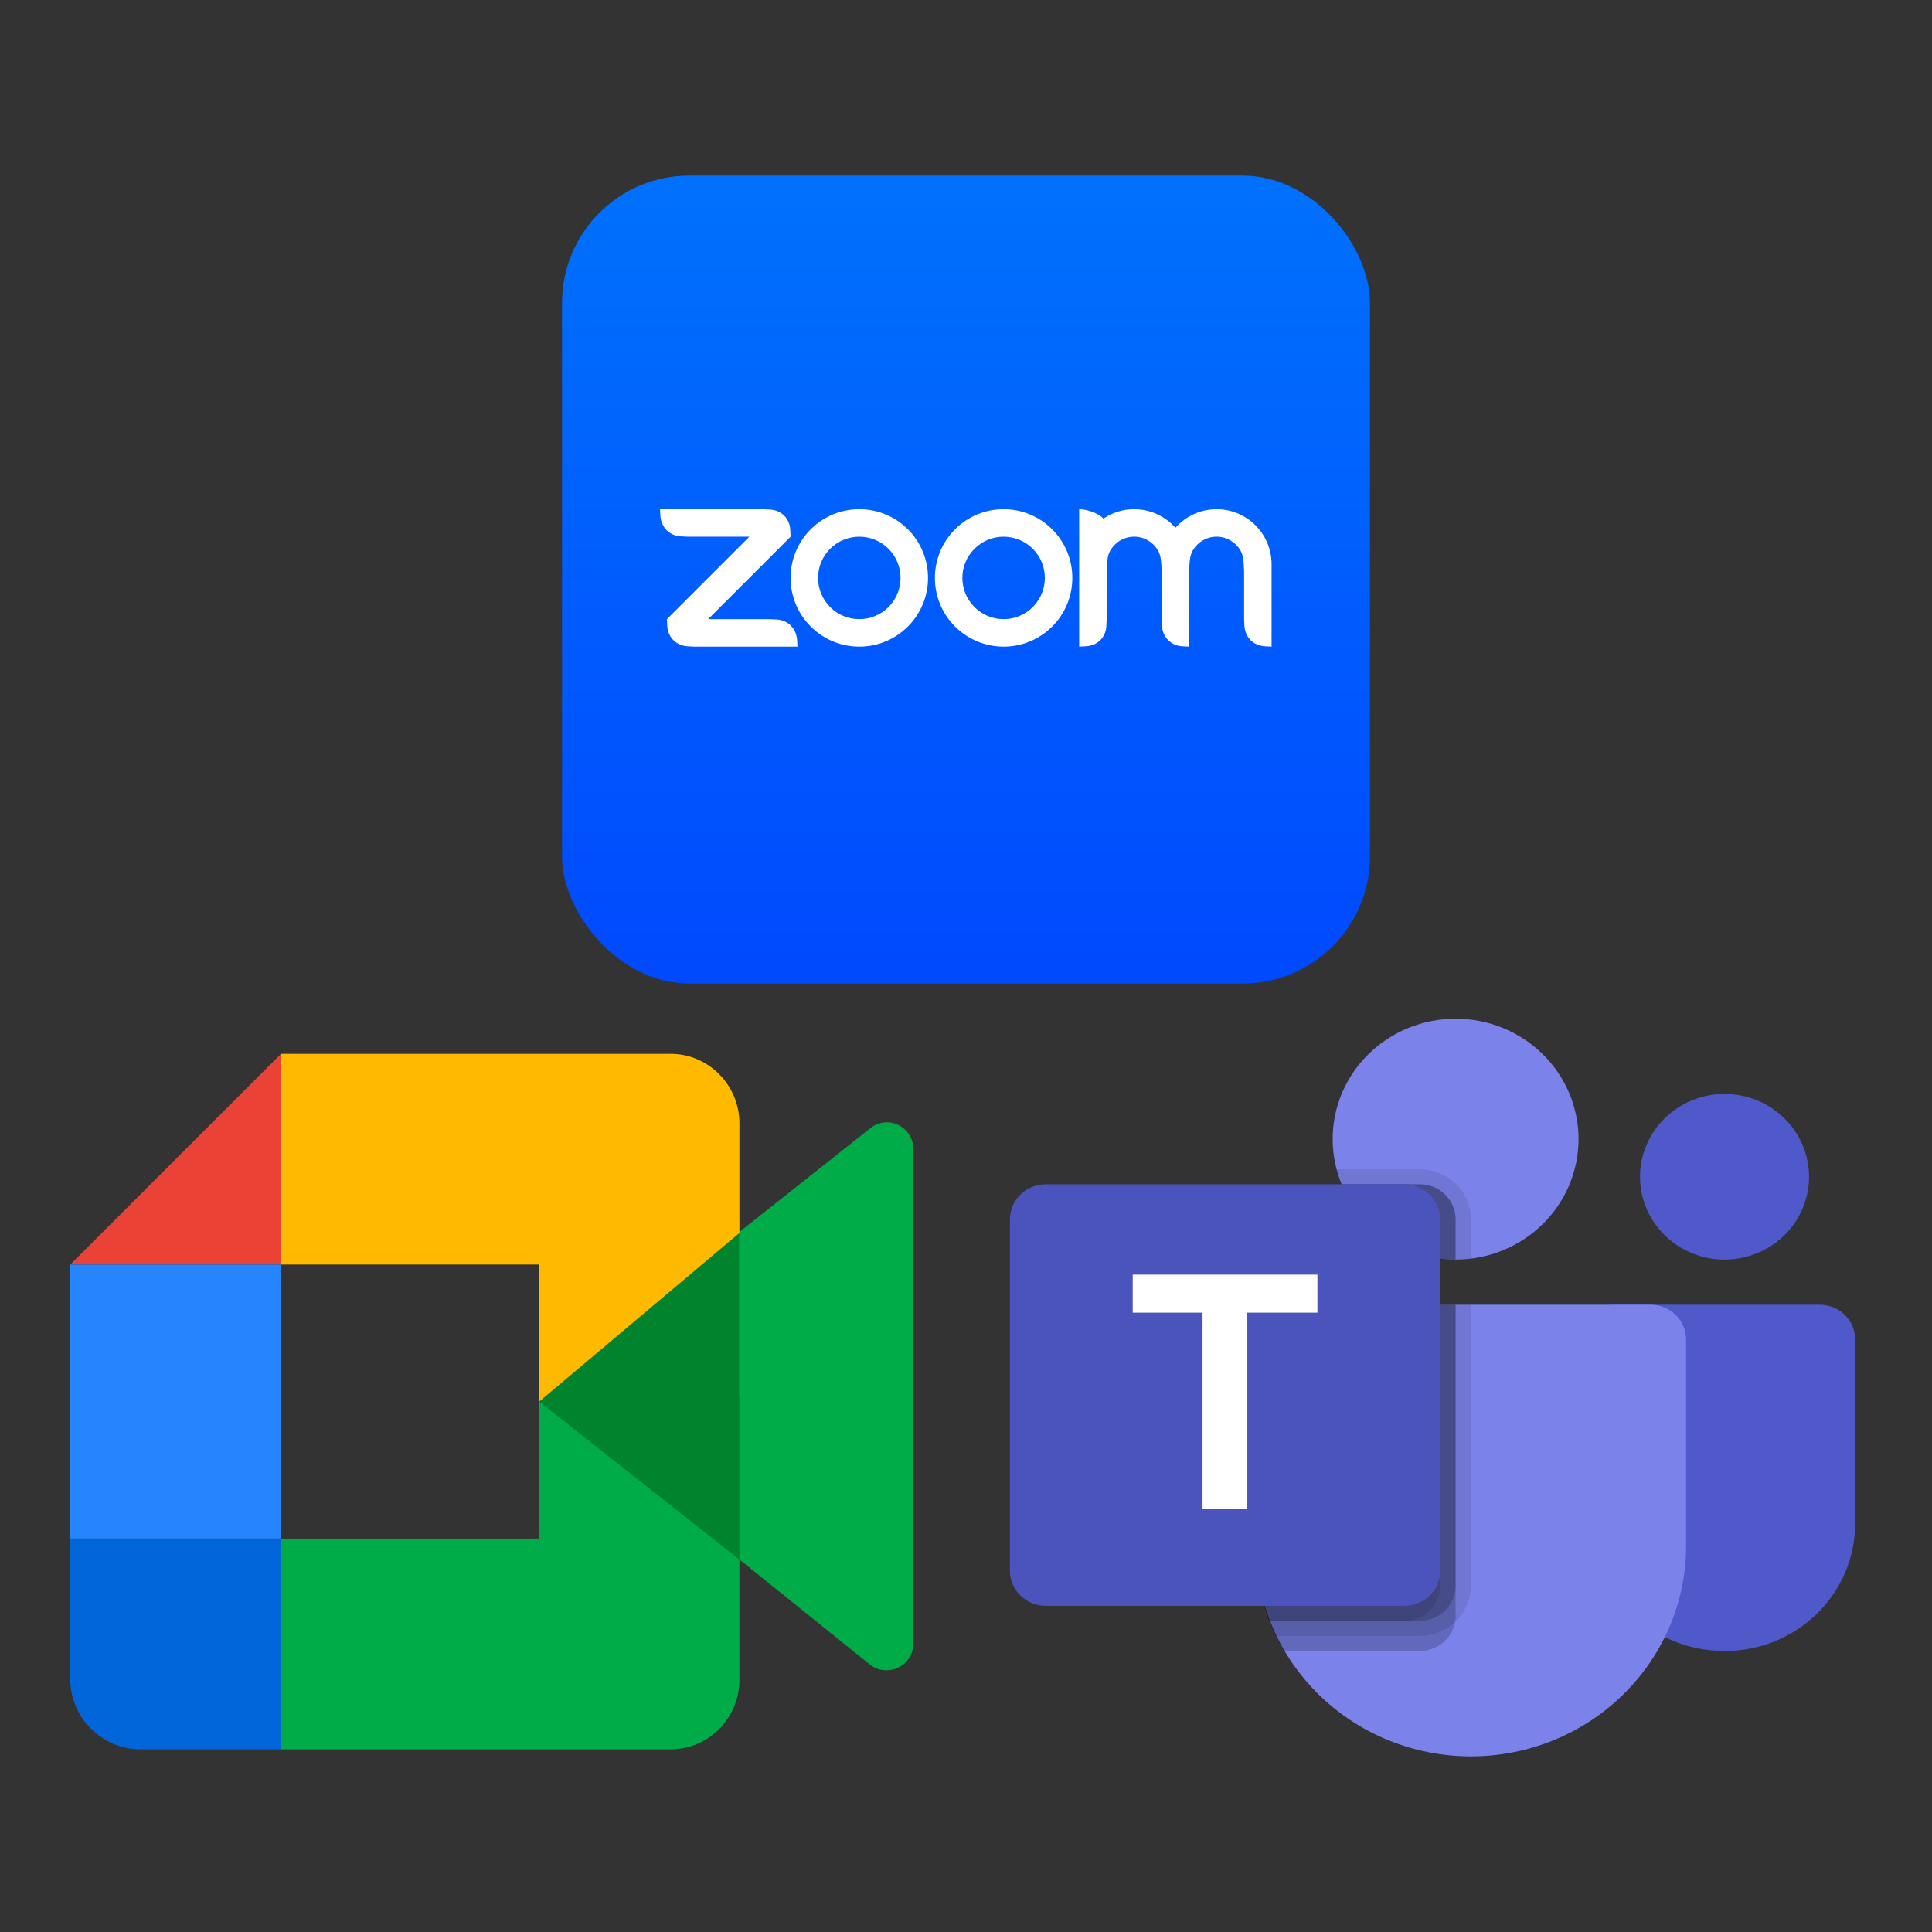 <svg width="24" height="24" viewBox="0 0 55 55" fill="none" xmlns="http://www.w3.org/2000/svg">
<rect x="0" y="0" width="55" height="55" fill="#333333" stroke="none"/>
<g clip-path="url(#clip0_5206_78294)">
<path d="M36.515 28H18.485C17.113 28 16 26.887 16 25.515V7.485C16 6.113 17.113 5 18.485 5H36.515C37.887 5 39 6.113 39 7.485V25.515C39 26.887 37.887 28 36.515 28Z" fill="url(#paint0_linear_5206_78294)"/>
<path fill-rule="evenodd" clip-rule="evenodd" d="M25.846 15.069C25.464 14.687 24.964 14.496 24.464 14.496H24.461C23.961 14.496 23.461 14.687 23.079 15.069C22.316 15.833 22.316 17.071 23.079 17.835C23.843 18.599 25.082 18.599 25.846 17.835C26.61 17.071 26.61 15.833 25.846 15.069ZM25.293 17.282C24.834 17.74 24.091 17.74 23.633 17.282C23.174 16.823 23.174 16.08 23.633 15.622C24.091 15.164 24.834 15.164 25.293 15.622C25.751 16.08 25.751 16.823 25.293 17.282Z" fill="white"/>
<path fill-rule="evenodd" clip-rule="evenodd" d="M29.954 15.069C29.572 14.687 29.072 14.496 28.569 14.496C28.069 14.496 27.569 14.687 27.187 15.069C26.424 15.833 26.424 17.071 27.187 17.835C27.951 18.599 29.19 18.599 29.954 17.835C30.718 17.071 30.718 15.833 29.954 15.069ZM29.401 17.282C28.942 17.74 28.199 17.74 27.741 17.282C27.282 16.823 27.282 16.08 27.741 15.622C28.199 15.164 28.942 15.164 29.401 15.622C29.859 16.08 29.859 16.823 29.401 17.282Z" fill="white"/>
<path fill-rule="evenodd" clip-rule="evenodd" d="M19.573 18.398L19.768 18.408H22.702L22.692 18.213C22.666 17.891 22.438 17.656 22.115 17.636L21.92 17.626H20.159L22.507 15.278L22.497 15.083C22.481 14.758 22.244 14.523 21.92 14.506L21.724 14.496L18.79 14.496L18.8 14.691C18.825 15.01 19.057 15.25 19.377 15.269L19.573 15.278H21.333L18.986 17.626L18.995 17.821C19.015 18.144 19.248 18.377 19.573 18.398Z" fill="white"/>
<path fill-rule="evenodd" clip-rule="evenodd" d="M32.964 15.668C33.031 15.784 33.052 15.914 33.06 16.061L33.07 16.256V17.625L33.079 17.821C33.099 18.141 33.334 18.378 33.657 18.398L33.852 18.408V16.256L33.862 16.061C33.87 15.916 33.891 15.782 33.958 15.667C34.094 15.434 34.346 15.278 34.635 15.278C34.924 15.278 35.177 15.435 35.312 15.669C35.379 15.784 35.4 15.917 35.407 16.061L35.417 16.256V17.625L35.427 17.821C35.447 18.143 35.681 18.379 36.004 18.398L36.199 18.408V16.258V16.061C36.199 15.196 35.499 14.496 34.635 14.496C34.167 14.496 33.748 14.701 33.461 15.025C33.174 14.7 32.755 14.496 32.287 14.496C31.963 14.496 31.661 14.595 31.411 14.764C31.259 14.595 30.918 14.496 30.722 14.496V18.408L30.918 18.398C31.245 18.377 31.482 18.146 31.495 17.821L31.505 17.625V16.256L31.515 16.061C31.523 15.913 31.543 15.783 31.611 15.667C31.746 15.435 31.998 15.278 32.287 15.278C32.576 15.278 32.829 15.435 32.964 15.668Z" fill="white"/>
</g>
<path d="M20.3 43.793V43.094V42.129V37.587V36.622L21.044 35.075L24.761 32.13C25.257 31.714 26 32.064 26 32.713V46.788C26 47.437 25.24 47.786 24.744 47.37L20.3 43.793Z" fill="#00AC47"/>
<path d="M8 30L2 36H8V30Z" fill="#EA4335"/>
<path d="M8 36H2V43.8H8V36Z" fill="#2684FC"/>
<path d="M2 43.8V47.8C2 48.9 2.9 49.8 4 49.8H8V43.8H2Z" fill="#0066DA"/>
<path d="M21.05 31.977C21.05 30.89 20.169 30 19.093 30H15.178H8V36H15.35V39.9L21.05 39.721V31.977Z" fill="#FFBA00"/>
<path d="M15.35 43.8H8V49.8H15.178H19.093C20.169 49.8 21.05 48.912 21.05 47.826V39.9H15.35V43.8Z" fill="#00AC47"/>
<path d="M21.05 35.1V44.4L15.35 39.9L21.05 35.1Z" fill="#00832D"/>
<mask id="mask0_5206_78294" style="mask-type:luminance" maskUnits="userSpaceOnUse" x="27" y="26" width="28" height="28">
<path d="M27 26H55V53.429H27V26Z" fill="white"/>
</mask>
<g mask="url(#mask0_5206_78294)">
<path d="M45.375 43.37V37.659C45.375 37.517 45.426 37.395 45.529 37.294C45.632 37.193 45.756 37.143 45.902 37.143H51.805C51.939 37.143 52.067 37.168 52.191 37.218C52.314 37.268 52.423 37.339 52.517 37.432C52.612 37.524 52.684 37.631 52.736 37.752C52.787 37.873 52.812 37.998 52.812 38.129V43.37C52.812 43.609 52.788 43.845 52.741 44.079C52.694 44.312 52.623 44.539 52.53 44.759C52.437 44.98 52.323 45.189 52.188 45.387C52.053 45.585 51.899 45.768 51.727 45.937C51.555 46.105 51.368 46.256 51.166 46.388C50.963 46.521 50.75 46.633 50.525 46.724C50.3 46.815 50.069 46.884 49.83 46.93C49.591 46.977 49.35 47 49.107 47H49.08C48.837 47 48.596 46.977 48.357 46.93C48.118 46.884 47.887 46.815 47.662 46.724C47.437 46.633 47.224 46.521 47.021 46.388C46.819 46.256 46.632 46.105 46.46 45.937C46.288 45.768 46.134 45.585 45.999 45.387C45.864 45.189 45.75 44.98 45.657 44.759C45.564 44.539 45.493 44.312 45.446 44.079C45.398 43.845 45.375 43.609 45.375 43.37Z" fill="#5059C9"/>
<path d="M51.5 33.5C51.5 33.655 51.484 33.808 51.453 33.96C51.423 34.112 51.377 34.259 51.317 34.402C51.256 34.545 51.182 34.681 51.094 34.809C51.006 34.938 50.907 35.057 50.795 35.167C50.683 35.276 50.562 35.374 50.43 35.46C50.299 35.546 50.16 35.618 50.014 35.678C49.868 35.737 49.718 35.782 49.563 35.812C49.408 35.842 49.252 35.857 49.093 35.857C48.935 35.857 48.779 35.842 48.624 35.812C48.469 35.782 48.319 35.737 48.173 35.678C48.027 35.618 47.888 35.546 47.757 35.46C47.625 35.374 47.504 35.276 47.392 35.167C47.28 35.057 47.181 34.938 47.093 34.809C47.005 34.681 46.931 34.545 46.87 34.402C46.81 34.259 46.764 34.112 46.733 33.96C46.703 33.808 46.687 33.655 46.687 33.5C46.687 33.345 46.703 33.192 46.733 33.04C46.764 32.888 46.81 32.741 46.87 32.598C46.931 32.455 47.005 32.319 47.093 32.19C47.181 32.062 47.28 31.943 47.392 31.833C47.504 31.724 47.625 31.626 47.757 31.54C47.888 31.454 48.027 31.381 48.173 31.322C48.319 31.263 48.469 31.218 48.624 31.188C48.779 31.158 48.935 31.143 49.093 31.143C49.252 31.143 49.408 31.158 49.563 31.188C49.718 31.218 49.868 31.263 50.014 31.322C50.16 31.381 50.299 31.454 50.43 31.54C50.562 31.626 50.683 31.724 50.795 31.833C50.907 31.943 51.006 32.062 51.094 32.19C51.182 32.319 51.256 32.455 51.317 32.598C51.377 32.741 51.423 32.888 51.453 33.04C51.484 33.192 51.5 33.345 51.5 33.5Z" fill="#5059C9"/>
<path d="M48.811 47.266C48.761 47.264 48.71 47.261 48.658 47.257C48.709 47.261 48.76 47.264 48.811 47.266Z" fill="#5059C9"/>
<path d="M44.938 32.428C44.938 32.654 44.915 32.877 44.87 33.097C44.825 33.318 44.759 33.533 44.671 33.741C44.583 33.949 44.475 34.146 44.348 34.333C44.22 34.52 44.075 34.694 43.912 34.853C43.75 35.012 43.573 35.154 43.382 35.279C43.191 35.404 42.989 35.51 42.777 35.596C42.565 35.682 42.346 35.747 42.12 35.791C41.895 35.835 41.667 35.857 41.438 35.857C41.208 35.857 40.98 35.835 40.755 35.791C40.529 35.747 40.31 35.682 40.098 35.596C39.886 35.51 39.684 35.404 39.493 35.279C39.302 35.154 39.125 35.012 38.963 34.853C38.8 34.694 38.655 34.52 38.527 34.333C38.4 34.146 38.292 33.949 38.204 33.741C38.116 33.533 38.05 33.318 38.005 33.097C37.96 32.877 37.938 32.654 37.938 32.428C37.938 32.203 37.96 31.98 38.005 31.76C38.05 31.539 38.116 31.324 38.204 31.116C38.292 30.909 38.4 30.711 38.527 30.524C38.655 30.337 38.8 30.163 38.963 30.004C39.125 29.845 39.302 29.703 39.493 29.578C39.684 29.453 39.886 29.347 40.098 29.261C40.31 29.175 40.529 29.11 40.755 29.066C40.98 29.022 41.208 29 41.438 29C41.667 29 41.895 29.022 42.12 29.066C42.346 29.11 42.565 29.175 42.777 29.261C42.989 29.347 43.191 29.453 43.382 29.578C43.573 29.703 43.75 29.845 43.912 30.004C44.075 30.163 44.22 30.337 44.348 30.524C44.475 30.711 44.583 30.909 44.671 31.116C44.759 31.324 44.825 31.539 44.87 31.76C44.915 31.98 44.938 32.203 44.938 32.428Z" fill="#7B83EB"/>
<path d="M46.979 37.143H36.771C36.636 37.142 36.507 37.167 36.382 37.216C36.257 37.266 36.147 37.337 36.051 37.43C35.956 37.523 35.882 37.63 35.829 37.752C35.777 37.873 35.751 38 35.75 38.132V44.066C35.754 44.457 35.797 44.844 35.879 45.227C35.961 45.61 36.08 45.982 36.236 46.342C36.391 46.702 36.581 47.044 36.806 47.368C37.03 47.691 37.284 47.991 37.568 48.266C37.852 48.541 38.16 48.787 38.493 49.003C38.826 49.219 39.177 49.401 39.547 49.55C39.916 49.698 40.297 49.811 40.688 49.886C41.08 49.962 41.476 50 41.875 50C42.274 50 42.67 49.962 43.062 49.886C43.453 49.811 43.834 49.698 44.203 49.55C44.573 49.401 44.924 49.219 45.257 49.003C45.59 48.787 45.898 48.541 46.182 48.266C46.466 47.991 46.72 47.691 46.944 47.368C47.169 47.044 47.359 46.702 47.514 46.342C47.67 45.982 47.789 45.61 47.871 45.227C47.953 44.844 47.996 44.457 48 44.066V38.132C47.999 38 47.973 37.873 47.921 37.752C47.868 37.63 47.794 37.523 47.699 37.43C47.603 37.337 47.493 37.266 47.368 37.216C47.243 37.167 47.114 37.142 46.979 37.143Z" fill="#7B83EB"/>
<path d="M41.438 37.143V46.001C41.438 46.059 41.433 46.116 41.42 46.173C41.4 46.289 41.36 46.398 41.301 46.5C41.242 46.602 41.166 46.691 41.074 46.767C40.982 46.842 40.88 46.9 40.767 46.94C40.654 46.98 40.538 47 40.418 47H36.555C36.47 46.861 36.393 46.718 36.323 46.571C36.253 46.43 36.192 46.288 36.135 46.143C35.877 45.473 35.749 44.78 35.75 44.064V38.133C35.75 38.001 35.776 37.874 35.828 37.752C35.88 37.631 35.954 37.523 36.05 37.431C36.145 37.338 36.256 37.266 36.38 37.216C36.505 37.166 36.635 37.142 36.769 37.143H41.438Z" fill="black" fill-opacity="0.2"/>
<path d="M41.437 34.713V35.857C41.291 35.857 41.145 35.849 41 35.831C40.691 35.793 40.392 35.715 40.105 35.599C39.817 35.483 39.549 35.332 39.303 35.146C39.056 34.96 38.838 34.745 38.65 34.502C38.461 34.26 38.308 33.997 38.191 33.714H40.418C40.553 33.714 40.683 33.739 40.808 33.79C40.933 33.84 41.044 33.913 41.139 34.006C41.235 34.1 41.309 34.208 41.36 34.33C41.412 34.453 41.438 34.58 41.437 34.713Z" fill="black" fill-opacity="0.2"/>
<path d="M41.875 37.143V45.144C41.873 45.333 41.835 45.514 41.761 45.688C41.686 45.862 41.581 46.016 41.444 46.15C41.308 46.283 41.151 46.386 40.974 46.459C40.796 46.532 40.611 46.57 40.418 46.571H36.323C36.253 46.43 36.192 46.288 36.135 46.143C35.877 45.473 35.749 44.78 35.75 44.064V38.133C35.75 38.001 35.776 37.874 35.828 37.752C35.88 37.631 35.954 37.523 36.05 37.431C36.145 37.338 36.256 37.266 36.38 37.216C36.505 37.166 36.635 37.142 36.769 37.143H41.875Z" fill="black" fill-opacity="0.098"/>
<path d="M41.875 34.713V35.831C41.583 35.866 41.291 35.866 41 35.831C40.691 35.793 40.392 35.715 40.105 35.599C39.817 35.483 39.549 35.332 39.303 35.146C39.056 34.96 38.838 34.745 38.65 34.502C38.461 34.26 38.308 33.997 38.191 33.714C38.134 33.574 38.086 33.431 38.047 33.286H40.418C40.611 33.286 40.796 33.323 40.975 33.396C41.153 33.468 41.31 33.571 41.447 33.705C41.583 33.839 41.688 33.993 41.763 34.167C41.837 34.342 41.874 34.524 41.875 34.713Z" fill="black" fill-opacity="0.098"/>
<path d="M41.438 37.143V45.144C41.438 45.277 41.412 45.404 41.36 45.527C41.309 45.649 41.235 45.757 41.139 45.851C41.044 45.945 40.934 46.017 40.809 46.067C40.684 46.118 40.553 46.143 40.418 46.143H36.135C35.877 45.473 35.749 44.78 35.75 44.064V38.133C35.75 38.001 35.776 37.874 35.828 37.752C35.88 37.631 35.954 37.523 36.05 37.431C36.145 37.338 36.256 37.266 36.38 37.216C36.505 37.166 36.635 37.142 36.769 37.143H41.438Z" fill="black" fill-opacity="0.2"/>
<path d="M41.437 34.713V35.857C41.291 35.857 41.145 35.849 41 35.831C40.691 35.793 40.392 35.715 40.105 35.599C39.817 35.483 39.549 35.332 39.303 35.146C39.056 34.96 38.838 34.745 38.65 34.502C38.461 34.26 38.308 33.997 38.191 33.714H40.418C40.553 33.714 40.683 33.739 40.808 33.79C40.933 33.84 41.044 33.913 41.139 34.006C41.235 34.1 41.309 34.208 41.36 34.33C41.412 34.453 41.438 34.58 41.437 34.713Z" fill="black" fill-opacity="0.2"/>
<path d="M41 34.713V35.831C40.691 35.793 40.392 35.715 40.105 35.599C39.817 35.483 39.549 35.332 39.303 35.146C39.056 34.96 38.838 34.745 38.65 34.502C38.461 34.26 38.308 33.997 38.191 33.714H39.98C40.116 33.714 40.246 33.739 40.371 33.79C40.496 33.84 40.606 33.913 40.702 34.006C40.797 34.1 40.871 34.208 40.923 34.33C40.974 34.453 41 34.58 41 34.713Z" fill="black" fill-opacity="0.098"/>
<path d="M36.769 37.143H41V45.144C41 45.277 40.974 45.404 40.923 45.527C40.871 45.649 40.798 45.757 40.702 45.851C40.606 45.945 40.496 46.017 40.371 46.067C40.246 46.118 40.116 46.143 39.981 46.143H36.135C35.877 45.473 35.749 44.78 35.75 44.064V38.133C35.75 38.001 35.776 37.874 35.828 37.752C35.88 37.631 35.954 37.523 36.05 37.431C36.145 37.338 36.256 37.266 36.38 37.216C36.505 37.166 36.635 37.142 36.769 37.143Z" fill="black" fill-opacity="0.098"/>
<path d="M29.771 33.714H39.979C40.114 33.714 40.245 33.74 40.37 33.79C40.495 33.841 40.605 33.913 40.701 34.007C40.797 34.101 40.87 34.209 40.922 34.331C40.974 34.454 41 34.582 41 34.714V44.714C41 44.847 40.974 44.974 40.922 45.097C40.87 45.219 40.797 45.328 40.701 45.421C40.605 45.515 40.495 45.587 40.37 45.638C40.245 45.689 40.114 45.714 39.979 45.714H29.771C29.635 45.714 29.505 45.689 29.38 45.638C29.255 45.587 29.145 45.515 29.049 45.421C28.953 45.328 28.879 45.219 28.828 45.097C28.776 44.974 28.75 44.847 28.75 44.714V34.714C28.75 34.582 28.776 34.454 28.828 34.331C28.879 34.209 28.953 34.101 29.049 34.007C29.145 33.913 29.255 33.841 29.38 33.79C29.505 33.74 29.635 33.714 29.771 33.714Z" fill="#4B53BC"/>
<path d="M37.504 37.369H35.507V42.952H34.234V37.369H32.246V36.286H37.504V37.369Z" fill="white"/>
</g>
<defs>
<linearGradient id="paint0_linear_5206_78294" x1="27.5" y1="5" x2="27.5" y2="28" gradientUnits="userSpaceOnUse">
<stop stop-color="#0071FD"/>
<stop offset="1" stop-color="#0049FE"/>
</linearGradient>
<clipPath id="clip0_5206_78294">
<rect x="16" y="5" width="23" height="23" rx="3.622" fill="white"/>
</clipPath>
</defs>
</svg>
